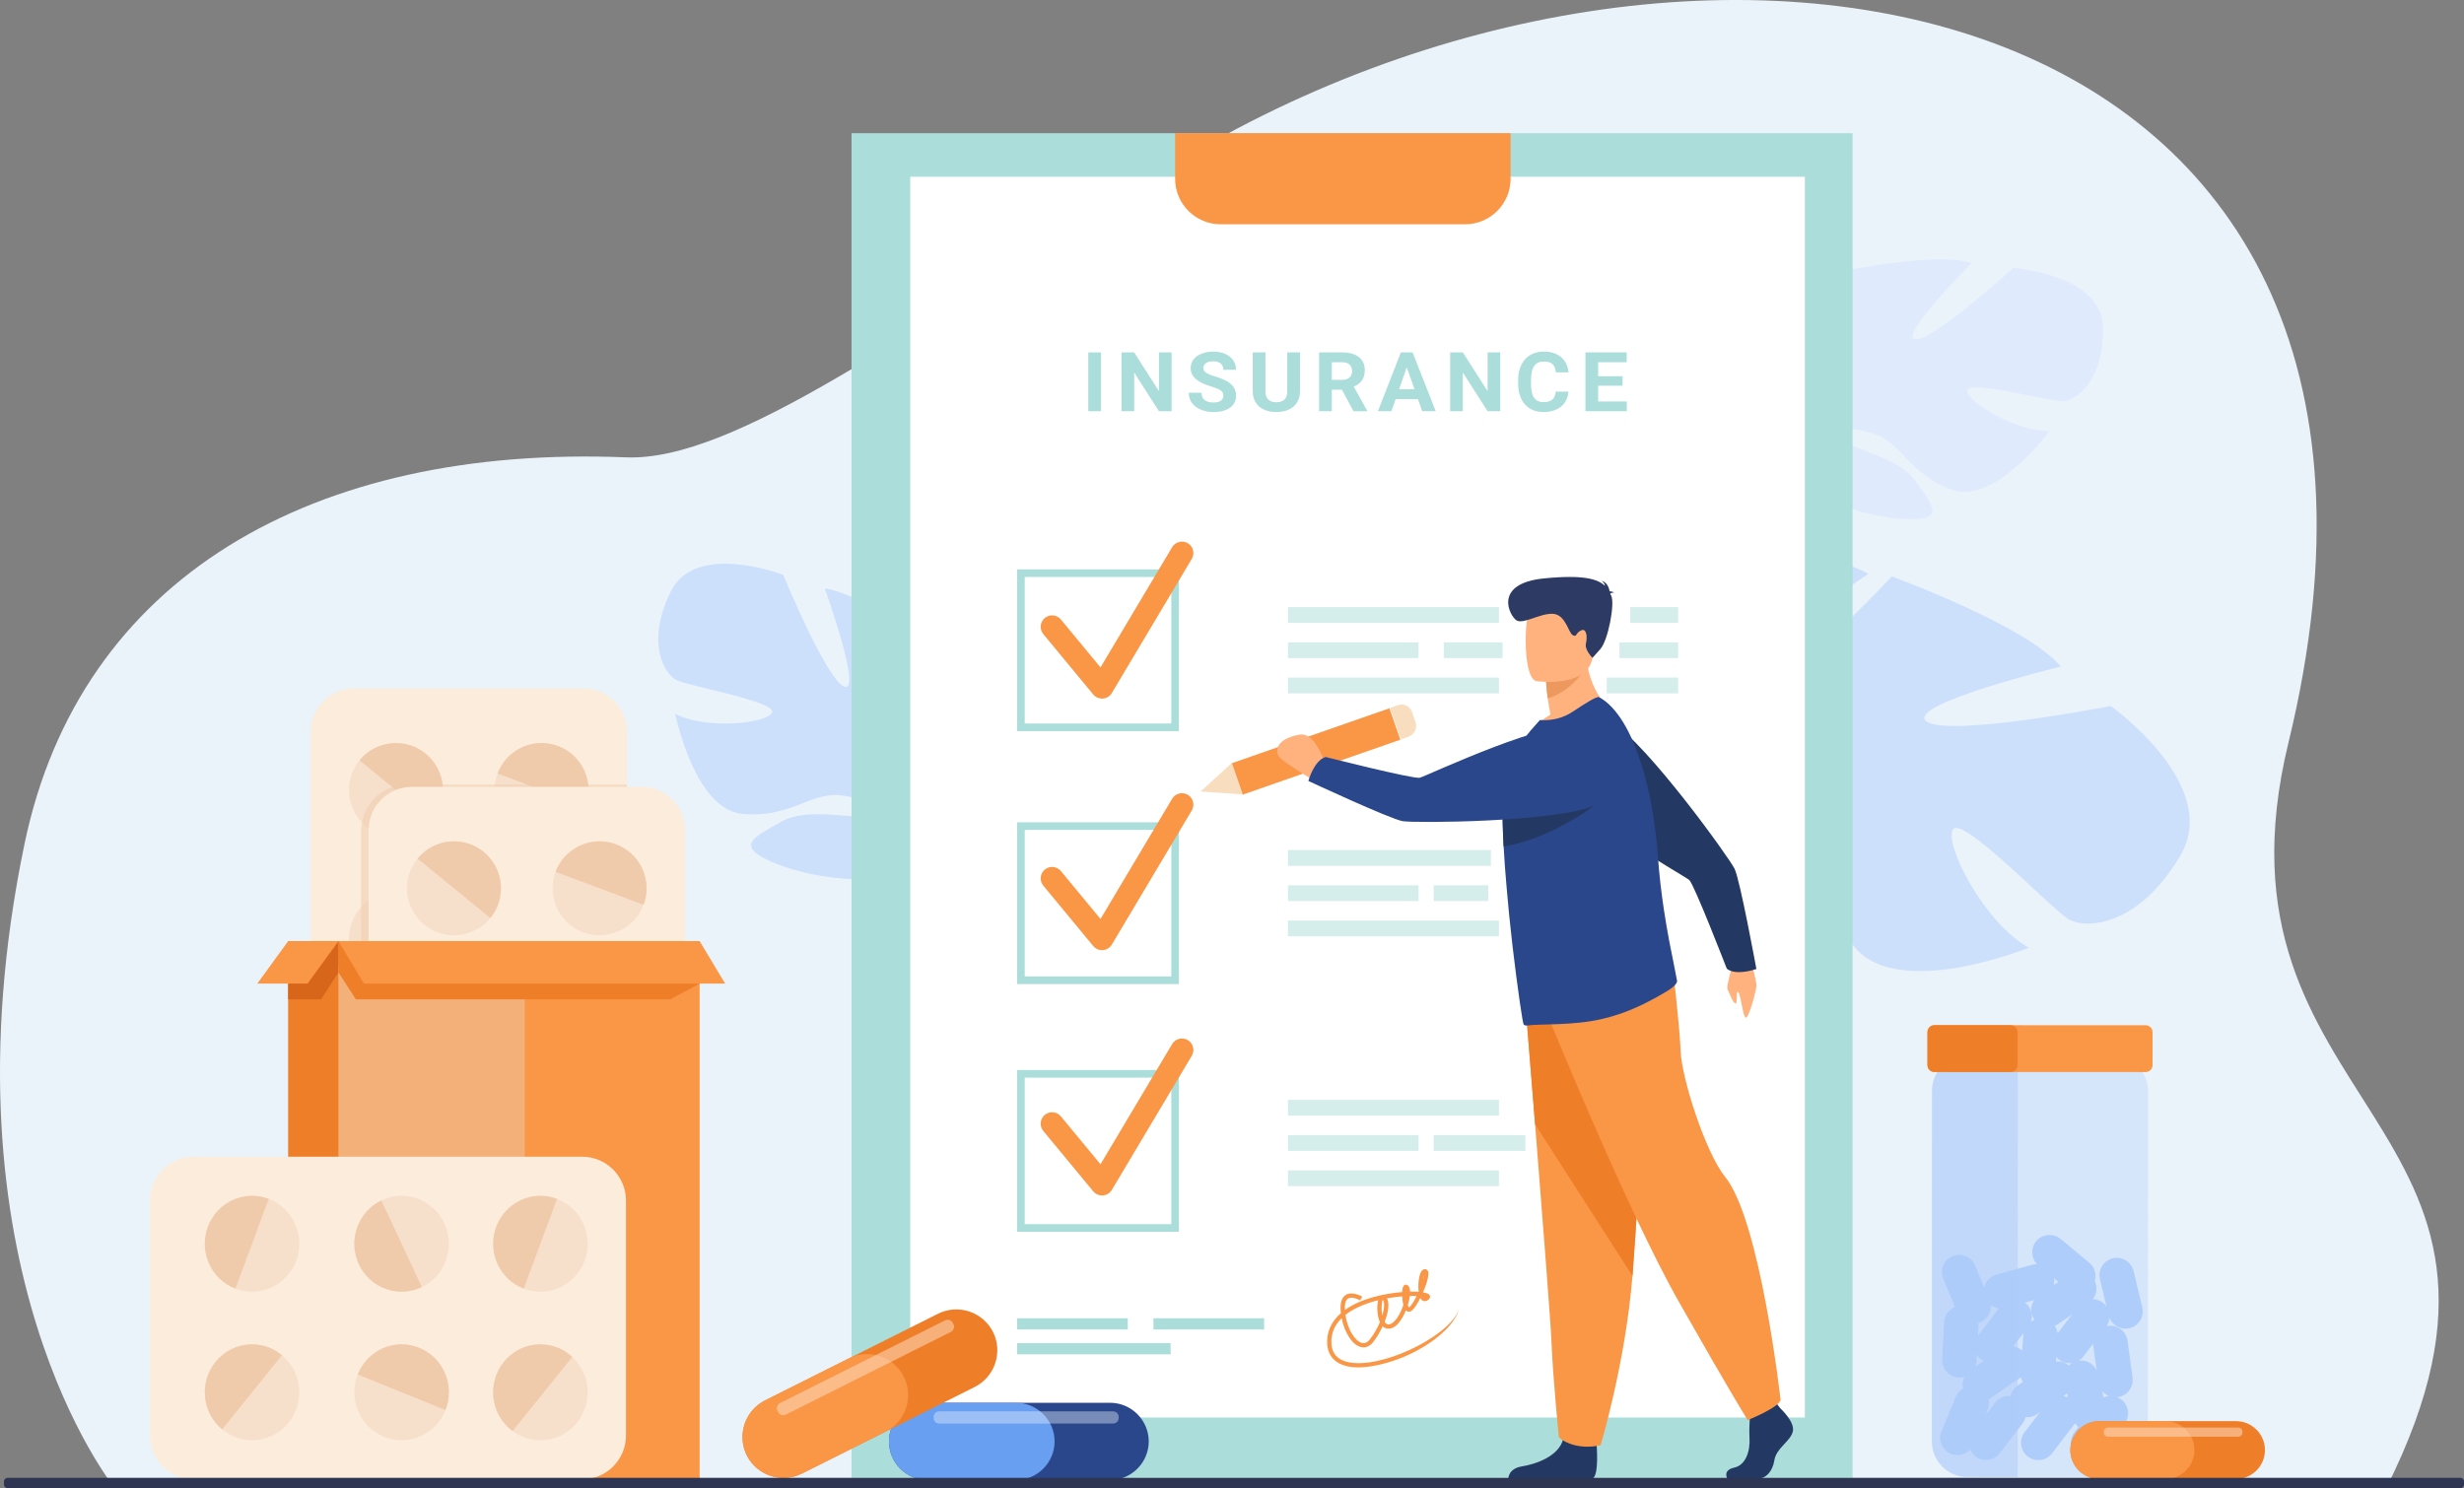 <?xml version="1.0" encoding="utf-8"?>
<!-- Generator: Adobe Illustrator 16.0.0, SVG Export Plug-In . SVG Version: 6.00 Build 0)  -->
<!DOCTYPE svg PUBLIC "-//W3C//DTD SVG 1.1//EN" "http://www.w3.org/Graphics/SVG/1.1/DTD/svg11.dtd">
<svg version="1.1" id="Слой_1" xmlns="http://www.w3.org/2000/svg" xmlns:xlink="http://www.w3.org/1999/xlink" x="0px" y="0px"
	 width="2731.38px" height="1649.88px" viewBox="0 0 2731.38 1649.88" style="enable-background:new 0 0 2731.38 1649.88;"
	 xml:space="preserve">
<rect x="0" y="0" width="2731.38" height="1649.88" fill="#808080" stroke="none"/>
<g>
	<path style="fill:#EBF3FA;" d="M127.3,1649.88c0,0-197.99-243.63-100.13-714.2c61.55-295.98,320.12-442.62,666.74-428.62
		c119.15,4.81,313.01-138.6,591.55-314.77c595.81-376.82,1457.66-216.78,1251.39,630.82c-99.82,410.18,313.98,416.75,108.32,826.77
		H127.3z"/>
	<path style="fill:#DFEBFD;" d="M2331.27,363.43c-0.91-59.83-99.8-66.38-99.8-66.38s-89.07,81.61-108.32,79.19
		c-19.25-2.42,62.52-84.65,62.52-84.65c-35.25-12.7-138.65,8.15-138.65,8.15s-23.27,115.75-41.33,108.67s25.83-101.44,25.83-101.44
		c-37.65,1.59-80.69,34.08-80.69,34.08c-57.73,56.07,17.25,127.31,17.25,127.31s-8.93,39.94-44.99,79.18l0,0
		c0,0-7.66,6.99-16.91,19.83l9.54,2.43c1.43-2.36,2.92-4.61,4.47-6.74c0-0.02,0.01-0.03,0.03-0.04c0.02-0.03,0.05-0.06,0.07-0.09
		c1.03-1.31,2.5-3.17,4.32-5.42c0,0,0-0.01,0.01-0.01c0-0.01,0.01,0,0.01-0.01c4.37-4.96,7.41-8.67,9.43-11.4
		c0.01-0.01,0.01-0.02,0.02-0.03c13.29-15.68,31.8-35.8,41.44-38.56c0,0-0.68-1.75-0.93-4.89c0.3,1.56,0.6,3.19,0.93,4.89
		c7.42,39.14,87.55,65.75,135.4,68c47.85,2.25,31.29-15.62,12.11-42.67c-19.18-27.05-71.88-34.63-84.96-46.65
		c-13.08-12.02,11.15-14.54,40.87-4.49s37.16,44.23,84.94,61.36s108.55-65.48,108.55-65.48c-36.49,1.88-92.37-32.21-91.73-44.46
		c0.64-12.25,90.12,11.77,105,11.84C2300.57,445.01,2332.18,423.26,2331.27,363.43z"/>
	<path style="fill:#CDE0FB;" d="M2416.84,948.89c46.55-78.71-77.14-166.16-77.14-166.16s-181.22,35.33-204.38,16.82
		c-23.16-18.51,149.04-60.46,149.04-60.46c-35.82-44.68-187.24-99.99-187.24-99.99s-122.67,132.33-140.57,108.69
		c-17.9-23.64,114.6-111.63,114.6-111.63c-50.35-27.97-132.38-19.94-132.38-19.94c-119.99,27.03-79.08,179.71-79.08,179.71
		s-43.5,44.94-121.82,67.32h0c0,0-15.57,3-37.87,12.35l10.49,10.77c3.75-1.93,7.48-3.68,11.21-5.22c0.02-0.02,0.04-0.03,0.07-0.03
		c0.05-0.02,0.11-0.04,0.16-0.07c2.38-0.88,5.79-2.13,9.96-3.62c0,0,0.01,0,0.02,0c0.01-0.01,0.01,0,0.02-0.01
		c9.65-2.99,16.58-5.4,21.38-7.34c0.02-0.01,0.03-0.01,0.04-0.02c29.83-9.84,70.02-21.3,84.78-17.21c0,0,0.52-2.83,2.7-7.12
		c-0.86,2.27-1.76,4.64-2.7,7.12c-21.55,56.93,61.68,155.55,122.25,196.66c60.58,41.11,53.25,4.6,49.83-45.97
		c-3.43-50.57-66.08-102.49-73.54-128.59c-7.46-26.11,26.14-10.06,56.87,26.75c30.73,36.81,13.16,87.3,61.78,147.75
		c48.62,60.46,193.74,1.24,193.74,1.24c-49.06-26.65-94.71-115.68-84.1-131.14c10.61-15.47,108.09,87.24,127.43,99.2
		C2311.73,1030.73,2370.29,1027.6,2416.84,948.89z"/>
	<path style="fill:#CDE0FB;" d="M743.33,656.13c27.6-56.68,124.9-18.74,124.9-18.74s48.51,117.67,67.96,123.97
		s-21.83-108.71-21.83-108.71c39.31,3.63,128.65,69.74,128.65,69.74s-29.53,120.84-9.13,122.16s20.69-108.33,20.69-108.33
		c35.22,18.34,61.76,68.58,61.76,68.58c30.03,79.3-73.35,113.76-73.35,113.76s-9.33,42.1,7.55,95.65c0,0,0,0,0,0
		s4.19,10.09,7.28,26.48l-10.18-1.94c-0.31-2.89-0.72-5.71-1.25-8.43c0-0.02,0-0.03-0.01-0.05c-0.01-0.04-0.02-0.08-0.02-0.12
		c-0.4-1.71-0.97-4.14-1.7-7.1c0,0,0-0.01,0-0.01c0-0.01-0.01-0.01,0-0.01c-1.95-6.69-3.19-11.59-3.9-15.09c0-0.01,0-0.02,0-0.03
		c-5.67-20.9-14.35-48.38-22.31-55.31c0,0,1.43-1.37,3.07-4.25c-0.98,1.36-2,2.77-3.07,4.25c-24.57,34.03-112.92,23.61-159.58,4.38
		c-46.66-19.23-22.88-28.89,7.52-46.13c30.39-17.24,84.06-0.92,101.92-6.54c17.85-5.63-4.14-18.86-36.99-22.55
		c-32.85-3.69-55.22,25.59-108.47,20.59c-53.25-5.01-74.31-110.98-74.31-110.98c33.97,18.1,102.53,10.54,107.39-1.43
		c4.87-11.98-91.25-29.04-105.48-35.63C736.18,747.68,715.73,712.81,743.33,656.13z"/>
	<g>
		<g>
			<path style="opacity:0.5;fill:#C0D8FB;" d="M2341.67,1637.59l-105.21-0.03l-55.65-0.01c-21.6-0.01-39.26-17.69-39.26-39.3
				l0.12-388.78c0-21.6,17.67-39.27,39.28-39.26l49.35,0.02l111.51,0.03c21.6,0,39.26,17.68,39.26,39.29l-0.11,388.78
				C2380.94,1619.92,2363.27,1637.59,2341.67,1637.59z"/>
			<path style="fill:#AFCDFB;" d="M2363.98,1527.37l-2.79-20.46l0,0l-2.79-20.47c-0.71-5.22-3.5-9.68-7.41-12.65
				s-8.95-4.46-14.17-3.75c-0.58,0.08-1.14,0.19-1.7,0.32c1.91-2.77,3-5.89,3.3-9.06c3.55,8.52,12.89,13.5,22.14,11.28
				c10.26-2.46,16.64-12.85,14.19-23.11l-4.81-20.08l0,0l-4.81-20.09c-1.23-5.12-4.44-9.28-8.63-11.86
				c-4.19-2.57-9.35-3.56-14.48-2.33c-10.26,2.46-16.64,12.86-14.19,23.11l7.24,30.27c-1.1-1.58-2.45-3.02-4.05-4.24
				c-3.3-2.53-7.19-3.79-11.07-3.9c1.9-2.46,3.15-5.32,3.7-8.3c0.72-3.91,0.22-8.03-1.58-11.76c2.17-7.18,0-15.31-6.11-20.37
				l-31.84-26.32c-8.13-6.72-20.27-5.57-26.99,2.56c-6.21,7.52-5.68,18.46,0.86,25.38c-1.69-0.01-3.4,0.19-5.11,0.66l-19.93,5.45
				l0,0l-19.92,5.45c-6.93,1.9-11.94,7.42-13.55,13.97l-2.09-5.01l0,0l-7.96-19.06c-4.07-9.73-15.35-14.37-25.08-10.3
				c-9.73,4.07-14.37,15.35-10.3,25.08l7.96,19.06l0,0l5.1,12.21c-6.76,2.69-11.72,9.13-12.11,16.84l-1.04,20.63l0,0l-1.04,20.63
				c-0.27,5.26,1.65,10.16,4.94,13.81c3.29,3.65,7.97,6.04,13.24,6.31c2.25,0.11,4.42-0.19,6.47-0.81
				c-1.98,3.98-2.54,8.58-1.52,12.96c-3.54,2.04-6.46,5.19-8.13,9.23l-7.89,19.09l0,0l-7.89,19.09c-2.01,4.87-1.85,10.13,0.04,14.66
				c1.88,4.54,5.49,8.36,10.36,10.38c7.6,3.14,16.12,0.97,21.41-4.76c1.25,2.95,3.24,5.63,5.96,7.71
				c8.38,6.41,20.47,4.81,26.88-3.57l12.55-16.4l0,0l12.56-16.4c1.7-2.23,2.82-4.72,3.42-7.3c4.37,0.44,8.9-0.59,12.78-3.26
				l3.29-2.27l-4.55,5.95l0,0l-12.55,16.4c-6.41,8.38-4.81,20.47,3.57,26.88c8.38,6.41,20.47,4.81,26.88-3.57l12.55-16.4l0,0
				l12.56-16.41c0.16-0.21,0.3-0.43,0.45-0.65c1.01,1.63,2.25,3.08,3.67,4.32l-4.47,5.84c-6.41,8.38-4.8,20.47,3.57,26.88
				c8.38,6.41,20.47,4.81,26.88-3.57l25.11-32.8c3.2-4.18,4.4-9.3,3.75-14.17c-0.65-4.87-3.14-9.5-7.33-12.7
				c-1.43-1.1-2.98-1.94-4.58-2.57c0.23-0.02,0.46-0.03,0.7-0.06C2358.03,1547.53,2365.4,1537.82,2363.98,1527.37z M2191.21,1509.07
				l0.36-7.04c1.21,2.04,2.81,3.9,4.8,5.43c0.75,0.57,1.54,1.06,2.34,1.5l-8.78,6.06
				C2190.64,1513.17,2191.1,1511.17,2191.21,1509.07z M2320.4,1491.62l3.75,27.52c-1.63-3.31-4.14-6.02-7.19-7.89
				c-3.71-2.28-8.18-3.3-12.72-2.66c1.96-1.2,3.75-2.75,5.22-4.67l10.78-14.08C2320.28,1490.43,2320.32,1491.02,2320.4,1491.62z
				 M2276.79,1417.28l4.83,3.99l-4.97,3.43C2277.18,1422.31,2277.25,1419.8,2276.79,1417.28z M2280.96,1478.08
				c-0.49-2.98-1.67-5.76-3.4-8.14c1.43-0.54,2.82-1.23,4.13-2.13l15.11-10.42L2280.96,1478.08z M2293.5,1513.96
				c-4.05-3.38-9.3-4.93-14.45-4.36l0.41-5.16c0.91,1.11,1.95,2.15,3.14,3.06c4.25,3.25,9.44,4.43,14.37,3.72
				C2295.7,1511.99,2294.54,1512.92,2293.5,1513.96z M2254.88,1441.39c-4.21,6.34-4.42,14.89,0.15,21.52
				c0.08,0.12,0.18,0.23,0.27,0.35c-1.39,0.53-2.72,1.21-3.94,2.04c0.87-2.73,1.13-5.6,0.76-8.39c-0.65-4.87-3.14-9.5-7.33-12.7
				c-0.02-0.01-0.04-0.03-0.06-0.04L2254.88,1441.39z M2235.79,1487.49l7.39-9.66c-0.11,0.6-0.19,1.2-0.24,1.82l-1.4,17.74
				c-2.77-2.5-6.17-4.1-9.74-4.69L2235.79,1487.49L2235.79,1487.49z M2201.18,1568.53l2.17-5.25c1.58-3.83,1.8-7.89,0.92-11.66
				c0.44-0.25,0.88-0.51,1.3-0.8l34.01-23.45c0.22-0.15,0.42-0.32,0.63-0.48c0.46,1.87,1.19,3.63,2.16,5.25l-6.05,4.18
				c-4.07,2.81-6.7,6.95-7.75,11.44c-6.39-0.62-12.96,1.94-17.13,7.39L2201.18,1568.53z M2291.39,1544.9l1.06,4.44
				c-1.71-0.77-3.5-1.27-5.31-1.5L2291.39,1544.9z M2331.88,1549.37l-1.48-6.18l0,0l-0.28-1.18c2.08,2.55,4.78,4.54,7.83,5.75
				C2335.87,1547.98,2333.81,1548.5,2331.88,1549.37z M2215.75,1450.6l-10.4,13.59l0,0l-12.55,16.4c-0.06,0.08-0.1,0.16-0.16,0.23
				l0.66-13c0.02-0.33,0-0.66,0-0.99c0.59-0.18,1.18-0.39,1.76-0.63c7.81-3.26,12.32-11.17,11.71-19.19
				C2209.38,1448.93,2212.48,1450.19,2215.75,1450.6z"/>
			<path style="opacity:0.5;fill:#AFCDFB;" d="M2236.45,1637.56l-55.65-0.01c-21.6-0.01-39.26-17.69-39.26-39.3l0.12-388.78
				c0-21.6,17.67-39.27,39.28-39.26l49.35,0.02c4.07,6.99,6.45,15.34,6.44,24.29l-0.13,439.12
				C2236.61,1634.96,2236.56,1636.27,2236.45,1637.56z"/>
			<path style="fill:#F99746;" d="M2378.49,1188.59l-149.43-0.05l-84.81-0.03c-4.21,0.01-7.63-3.44-7.63-7.64l0.01-36.61
				c0-4.2,3.44-7.63,7.64-7.63l84.69,0.02c0.01,0,0.01,0,0.02,0l149.53,0.04c4.2,0,7.63,3.44,7.63,7.64l-0.01,36.61
				C2386.13,1185.15,2382.69,1188.59,2378.49,1188.59z"/>
			<path style="fill:#EF7E29;" d="M2229.06,1188.54l-84.81-0.03c-4.21,0.01-7.63-3.44-7.63-7.64l0.01-36.61
				c0-4.2,3.44-7.63,7.64-7.63l84.69,0.02c0.01,0,0.01,0,0.02,0c4.18,0.01,7.62,3.44,7.61,7.64l-0.01,36.61
				C2236.57,1185.07,2233.21,1188.48,2229.06,1188.54z"/>
		</g>
	</g>
	<g>
		<rect x="943.94" y="147.67" style="fill:#ABDDDA;" width="1109.66" height="1490.82"/>
		<rect x="1009.01" y="195.98" style="fill:#FFFFFF;" width="991.7" height="1375.62"/>
		<path style="fill:#F99746;" d="M1302.62,147.67v50.5c0,27.89,22.59,50.5,50.45,50.5h271.01c27.87,0,50.45-22.61,50.45-50.5v-50.5
			H1302.62z"/>
	</g>
	<g>
		<g>
			<path style="fill:#ABDDDA;" d="M1220.5,455.9h-14.08v-65.2h14.08V455.9z"/>
			<path style="fill:#ABDDDA;" d="M1298.74,455.9h-14.08l-27.41-42.9v42.9h-14.08v-65.2h14.08l27.46,42.99v-42.99h14.03V455.9z"/>
			<path style="fill:#ABDDDA;" d="M1356.09,438.8c0-1.13-0.17-2.16-0.52-3.07c-0.34-0.91-1.01-1.75-2-2.53
				c-0.99-0.78-2.35-1.54-4.08-2.28c-1.74-0.75-3.98-1.54-6.74-2.37c-3.13-0.95-6.08-2.03-8.85-3.22c-2.77-1.19-5.19-2.6-7.28-4.23
				c-2.08-1.63-3.72-3.5-4.93-5.62c-1.21-2.12-1.81-4.6-1.81-7.43c0-2.72,0.62-5.2,1.85-7.46c1.24-2.25,2.97-4.17,5.21-5.75
				c2.24-1.58,4.9-2.81,7.98-3.69c3.08-0.88,6.47-1.32,10.16-1.32c3.79,0,7.23,0.5,10.33,1.5c3.1,1,5.74,2.4,7.93,4.19
				c2.19,1.79,3.88,3.92,5.07,6.38c1.19,2.46,1.78,5.16,1.78,8.08h-14.08c0-1.37-0.23-2.64-0.68-3.81c-0.45-1.16-1.15-2.16-2.09-3
				c-0.94-0.84-2.11-1.48-3.52-1.95c-1.41-0.46-3.07-0.69-4.98-0.69c-1.85,0-3.45,0.19-4.81,0.58c-1.36,0.39-2.49,0.93-3.38,1.61
				c-0.89,0.69-1.56,1.49-2.02,2.42c-0.45,0.93-0.68,1.91-0.68,2.96c0,2.15,1.15,3.95,3.45,5.4c2.3,1.45,5.67,2.8,10.12,4.05
				c3.72,1.1,7,2.33,9.83,3.67c2.83,1.34,5.19,2.87,7.09,4.57s3.33,3.61,4.3,5.73c0.97,2.12,1.45,4.52,1.45,7.21
				c0,2.87-0.59,5.42-1.76,7.66c-1.17,2.24-2.84,4.13-5,5.67s-4.76,2.72-7.82,3.54c-3.05,0.82-6.45,1.23-10.21,1.23
				c-2.25,0-4.51-0.19-6.76-0.56c-2.25-0.37-4.41-0.95-6.45-1.72c-2.05-0.78-3.95-1.75-5.7-2.91c-1.75-1.16-3.28-2.54-4.58-4.12
				c-1.3-1.58-2.32-3.38-3.05-5.4c-0.74-2.02-1.1-4.25-1.1-6.69h14.13c0,1.97,0.33,3.64,0.99,5.02c0.66,1.37,1.57,2.48,2.75,3.34
				c1.17,0.85,2.59,1.47,4.25,1.86c1.66,0.39,3.5,0.58,5.54,0.58c1.81,0,3.4-0.19,4.74-0.56s2.46-0.89,3.33-1.54
				c0.88-0.66,1.53-1.44,1.95-2.35C1355.88,440.82,1356.09,439.84,1356.09,438.8z"/>
			<path style="fill:#ABDDDA;" d="M1441.08,390.71v43.03c0,3.76-0.66,7.08-1.97,9.96s-3.13,5.29-5.45,7.23
				c-2.32,1.94-5.08,3.4-8.29,4.39s-6.7,1.48-10.49,1.48c-3.82,0-7.33-0.49-10.54-1.48c-3.21-0.98-5.97-2.45-8.29-4.39
				c-2.32-1.94-4.12-4.35-5.42-7.23s-1.95-6.2-1.95-9.96v-43.03h14.08v43.03c0,4.27,1.07,7.38,3.21,9.34
				c2.14,1.96,5.11,2.93,8.9,2.93c3.82,0,6.78-0.98,8.89-2.93c2.11-1.96,3.17-5.07,3.17-9.34v-43.03H1441.08z"/>
			<path style="fill:#ABDDDA;" d="M1487.54,432.04h-11.22v23.87h-14.08v-65.2h25.39c3.94,0,7.48,0.42,10.61,1.28
				c3.13,0.85,5.77,2.1,7.93,3.76c2.16,1.66,3.82,3.71,4.98,6.16c1.16,2.45,1.74,5.28,1.74,8.51c0,2.39-0.28,4.53-0.85,6.43
				c-0.56,1.9-1.38,3.58-2.44,5.06c-1.07,1.48-2.35,2.77-3.85,3.87c-1.5,1.1-3.19,2.06-5.07,2.87l14.79,26.64v0.63h-15.11
				L1487.54,432.04z M1476.33,421.16h11.36c1.85,0,3.46-0.23,4.86-0.69c1.39-0.46,2.55-1.12,3.47-1.97
				c0.92-0.85,1.62-1.87,2.09-3.04c0.47-1.18,0.71-2.5,0.71-3.96c0-3.07-0.92-5.49-2.75-7.25c-1.83-1.76-4.64-2.64-8.42-2.64h-11.31
				V421.16z"/>
			<path style="fill:#ABDDDA;" d="M1571.79,442.47h-24.69l-4.69,13.43h-14.97l25.44-65.2h13.05l25.58,65.2h-14.97L1571.79,442.47z
				 M1550.91,431.59h17.09l-8.59-24.4L1550.91,431.59z"/>
			<path style="fill:#ABDDDA;" d="M1663.08,455.9H1649l-27.41-42.9v42.9h-14.08v-65.2h14.08l27.46,42.99v-42.99h14.04V455.9z"/>
			<path style="fill:#ABDDDA;" d="M1738.64,434.19c-0.25,3.31-1.03,6.36-2.35,9.13c-1.31,2.78-3.13,5.16-5.45,7.14
				c-2.32,1.99-5.12,3.54-8.42,4.66c-3.3,1.12-7.06,1.68-11.29,1.68c-4.38,0-8.32-0.72-11.81-2.17c-3.49-1.45-6.45-3.53-8.87-6.25
				c-2.43-2.72-4.29-6.01-5.59-9.87c-1.3-3.87-1.95-8.2-1.95-13.01v-4.3c0-4.81,0.67-9.15,2.02-13.03c1.34-3.88,3.25-7.18,5.7-9.9
				c2.46-2.72,5.44-4.81,8.94-6.27c3.5-1.46,7.42-2.19,11.73-2.19c4.26,0,8.02,0.57,11.29,1.72c3.27,1.15,6.05,2.75,8.33,4.79
				c2.29,2.05,4.07,4.48,5.35,7.3c1.28,2.82,2.1,5.89,2.44,9.2h-14.08c-0.16-1.94-0.51-3.66-1.06-5.15
				c-0.55-1.49-1.34-2.75-2.37-3.76c-1.03-1.01-2.36-1.78-3.99-2.31c-1.63-0.52-3.6-0.78-5.92-0.78c-4.76,0-8.3,1.65-10.63,4.95
				c-2.33,3.3-3.5,8.41-3.5,15.34v4.39c0,3.37,0.26,6.33,0.77,8.87s1.33,4.66,2.44,6.36c1.11,1.7,2.55,2.98,4.32,3.83
				s3.9,1.28,6.41,1.28c2.22,0,4.14-0.24,5.75-0.72c1.61-0.48,2.96-1.2,4.04-2.17c1.08-0.97,1.92-2.19,2.51-3.65
				c0.59-1.46,0.97-3.16,1.13-5.1H1738.64z"/>
			<path style="fill:#ABDDDA;" d="M1798.62,427.65h-27.04v17.46h31.73v10.79h-45.81v-65.2h45.72v10.88h-31.64v15.54h27.04V427.65z"
				/>
		</g>
		<g>
			<path style="fill:#F99746;" d="M1543.46,1509.08c-15.73,5.1-31.08,7.76-43.14,6.75c-18.39-1.53-28.75-11.17-29.16-27.14
				c-0.33-12.67,4.93-23.77,15.24-32.76c-0.1-0.86-0.18-1.73-0.25-2.6c-0.68-8.93,1.23-14.87,5.67-17.64
				c7.18-4.48,17.85,1.65,18.3,1.91l-2.39,4.08c-2.39-1.39-9.49-4.45-13.42-1.98c-3.39,2.12-3.79,7.97-3.5,12.72
				c8.39-6.07,19.34-11.03,32.7-14.63c9.87-2.68,20.87-4.46,30.81-5.26c0.05-1.11,0.14-2.11,0.27-2.92
				c0.32-2.19,1.09-4.76,3.24-5.27c0.82-0.18,2.4-0.16,3.81,1.99c0.9,1.38,1.36,3.36,1.45,5.74c3.42-0.08,6.61-0.02,9.42,0.19
				c0.03-0.06,0.05-0.12,0.08-0.18c-0.69-5.6-0.2-12.19,0.73-16.45c1.2-5.47,3.16-8.24,5.91-8.5c1.65-0.15,3.09,0.74,3.74,2.32
				c1.54,3.71-1.35,13.73-5.52,23.34c0,0.02,0,0.03,0.01,0.05c3.92,0.66,6.58,1.75,7.41,3.26c0.63,1.14,0.71,2.9-0.95,4.43
				c-3.16,2.91-5.69,2.18-6.91,1.48c-1.03-0.59-1.87-1.6-2.53-2.9c-3.16,6.25-6.61,11.6-9.31,13.86c-2.49,2.1-4.68,1.26-5.5,0.8
				c-0.43-0.24-0.83-0.56-1.2-0.96c-1.08,2.63-2.29,5.16-3.6,7.44c-4.94,8.67-10.51,13.14-16.1,12.87
				c-2.29-0.11-4.32-1.02-6.03-2.67c-3.09,6.69-6.98,13.06-10.83,17.82c-3.93,4.84-8.94,6.62-14.11,5
				c-9.16-2.86-17.45-16.12-20.56-31.83c-7.83,7.66-11.64,16.73-11.38,27.13c0.35,13.62,8.71,21.21,24.83,22.55
				c40.7,3.39,112.06-34.45,117.46-62.29l0,0C1613.77,1471.47,1579.91,1497.27,1543.46,1509.08z M1491.4,1457.82
				c2.48,16.57,10.78,28.75,17.81,30.95c3.3,1.03,6.34-0.14,9.03-3.47c4.58-5.66,8.54-12.64,11.38-19.45
				c-0.82-1.76-1.47-3.82-1.96-6.17c-1.14-5.46-1.33-12.96,0.02-18.1c-7.6,1.88-15.22,4.42-22.28,7.75
				C1500,1451.89,1495.33,1454.72,1491.4,1457.82z M1534.85,1465.57c1.01,1.54,2.36,2.75,4.16,2.83c3.58,0.15,7.88-3.66,11.78-10.49
				c2.03-3.56,3.65-7.36,4.87-11.01c-0.79-2.96-1.19-6.42-1.33-9.6c-5.24,0.42-10.95,1.13-16.82,2.19
				C1540.57,1445.45,1538.79,1455.53,1534.85,1465.57z M1560.58,1446.98c0.74,2.22,1.4,2.65,1.4,2.66c2.64-2.27,5.65-7.18,8.4-12.78
				c-2.24-0.08-4.77-0.1-7.52-0.03C1562.48,1439.99,1561.69,1443.48,1560.58,1446.98z M1532.86,1440.91
				c-1.2,2.51-2.06,10.53-0.6,17.67C1534.62,1450.75,1535.11,1443.98,1532.86,1440.91z M1579.37,1437.89c0.01,0.01,0.02,0,0.03,0.01
				C1579.38,1437.9,1579.38,1437.9,1579.37,1437.89z M1578.67,1413.65c-0.42,1.21-0.82,2.93-1.12,4.94
				C1578.11,1416.65,1578.5,1414.96,1578.67,1413.65z"/>
		</g>
		<g>
			<g>
				<path style="fill:#ABDDDA;" d="M1306.84,810.61h-179.36V631.25h179.36V810.61z M1135.93,802.16h162.46V639.69h-162.46V802.16z"
					/>
			</g>
			<g>
				<path style="fill:#F99746;" d="M1221.62,774.55c-3.76,0-7.35-1.67-9.77-4.6L1156.5,703c-4.46-5.39-3.7-13.38,1.69-17.84
					c5.39-4.46,13.38-3.7,17.84,1.69l43.89,53.1l79.41-133.28c3.58-6.01,11.36-7.98,17.37-4.4c6.01,3.58,7.98,11.36,4.4,17.37
					l-88.61,148.72c-2.11,3.54-5.81,5.83-9.92,6.15C1222.26,774.54,1221.94,774.55,1221.62,774.55z"/>
			</g>
		</g>
		<g>
			<g>
				<path style="fill:#ABDDDA;" d="M1306.84,1091.05h-179.36V911.69h179.36V1091.05z M1135.93,1082.6h162.46V920.14h-162.46V1082.6z
					"/>
			</g>
			<g>
				<path style="fill:#F99746;" d="M1221.62,1053.45c-3.76,0-7.35-1.67-9.77-4.6l-55.35-66.95c-4.46-5.39-3.7-13.38,1.69-17.84
					c5.39-4.46,13.38-3.7,17.84,1.69l43.89,53.1l79.41-133.27c3.58-6.01,11.36-7.98,17.37-4.4c6.01,3.58,7.98,11.36,4.4,17.37
					l-88.61,148.72c-2.11,3.54-5.81,5.83-9.92,6.15C1222.26,1053.44,1221.94,1053.45,1221.62,1053.45z"/>
			</g>
		</g>
		<g>
			<g>
				<path style="fill:#ABDDDA;" d="M1306.84,1365.68h-179.36v-179.36h179.36V1365.68z M1135.93,1357.24h162.46v-162.46h-162.46
					V1357.24z"/>
			</g>
			<g>
				<path style="fill:#F99746;" d="M1221.62,1325.45c-3.76,0-7.35-1.67-9.77-4.6l-55.35-66.95c-4.46-5.39-3.7-13.38,1.69-17.84
					c5.39-4.46,13.38-3.7,17.84,1.69l43.89,53.1l79.41-133.28c3.58-6.01,11.36-7.98,17.37-4.4c6.01,3.58,7.98,11.36,4.4,17.37
					l-88.61,148.72c-2.11,3.54-5.81,5.83-9.92,6.15C1222.26,1325.44,1221.94,1325.45,1221.62,1325.45z"/>
			</g>
		</g>
		<g style="opacity:0.5;">
			<g>
				<rect x="1427.72" y="673.1" style="fill:#ABDDDA;" width="233.88" height="17.5"/>
				<rect x="1807.16" y="673.1" style="fill:#ABDDDA;" width="53.16" height="17.5"/>
			</g>
			<g>
				<rect x="1427.72" y="751.26" style="fill:#ABDDDA;" width="233.88" height="17.5"/>
				<rect x="1781.07" y="751.26" style="fill:#ABDDDA;" width="79.25" height="17.5"/>
			</g>
			<g>
				<rect x="1795.18" y="712.18" style="fill:#ABDDDA;" width="65.14" height="17.5"/>
				<rect x="1600.5" y="712.18" style="fill:#ABDDDA;" width="65.14" height="17.5"/>
				<rect x="1427.72" y="712.18" style="fill:#ABDDDA;" width="144.74" height="17.5"/>
			</g>
		</g>
		<g style="opacity:0.5;">
			<g>
				<rect x="1427.72" y="942.44" style="fill:#ABDDDA;" width="224.95" height="17.5"/>
			</g>
			<g>
				<rect x="1427.72" y="1020.6" style="fill:#ABDDDA;" width="233.88" height="17.5"/>
			</g>
			<g>
				<rect x="1589.23" y="981.52" style="fill:#ABDDDA;" width="60.53" height="17.5"/>
				<rect x="1427.72" y="981.52" style="fill:#ABDDDA;" width="144.74" height="17.5"/>
			</g>
		</g>
		<g style="opacity:0.5;">
			<g>
				<rect x="1427.72" y="1219.43" style="fill:#ABDDDA;" width="233.88" height="17.5"/>
			</g>
			<g>
				<rect x="1427.72" y="1297.59" style="fill:#ABDDDA;" width="233.88" height="17.5"/>
			</g>
			<g>
				<rect x="1589.23" y="1258.51" style="fill:#ABDDDA;" width="101.71" height="17.5"/>
				<rect x="1427.72" y="1258.51" style="fill:#ABDDDA;" width="144.74" height="17.5"/>
			</g>
		</g>
		<g>
			<rect x="1127.48" y="1461.57" style="fill:#ABDDDA;" width="122.7" height="12.42"/>
			<rect x="1278.6" y="1461.57" style="fill:#ABDDDA;" width="122.7" height="12.42"/>
			<rect x="1127.48" y="1489.12" style="fill:#ABDDDA;" width="170.16" height="12.42"/>
		</g>
	</g>
	<g>
		<g>
			<g>
				<g>
					<path style="fill:#FCECDB;" d="M694.92,811.27v428.9c0,26.32-21.53,47.86-47.86,47.86H392.13c-6.82,0-13.31-1.44-19.21-4.05
						c-16.83-7.43-28.65-24.31-28.65-43.81v-428.9c0-26.33,21.54-47.86,47.86-47.86h254.93
						C673.39,763.41,694.92,784.94,694.92,811.27z"/>
					<path style="fill:#F7E0CB;" d="M581.99,924.69c-26.94-10.12-40.57-40.15-30.46-67.08c10.11-26.93,40.14-40.57,67.08-30.46
						c26.93,10.11,40.57,40.15,30.46,67.08C638.96,921.16,608.92,934.8,581.99,924.69z"/>
					<path style="fill:#EFCBAB;" d="M649.07,894.23l-97.54-36.63c10.11-26.93,40.14-40.57,67.08-30.46
						C645.55,837.26,659.19,867.3,649.07,894.23z"/>
					<path style="fill:#F7E0CB;" d="M405.95,916.28c-22.3-18.2-25.6-51.02-7.41-73.3c18.19-22.28,51-25.61,73.3-7.41
						c22.28,18.19,25.6,51.02,7.41,73.3C461.05,931.15,428.23,934.47,405.95,916.28z"/>
					<path style="fill:#EFCBAB;" d="M479.25,908.87l-80.71-65.89c18.19-22.28,51-25.61,73.3-7.41
						C494.12,853.76,497.44,886.58,479.25,908.87z"/>
					<path style="fill:#F7E0CB;" d="M581.99,1242.48c-26.94-10.12-40.57-40.15-30.46-67.08c10.11-26.93,40.14-40.58,67.08-30.46
						c26.93,10.11,40.57,40.15,30.46,67.08C638.96,1238.95,608.92,1252.59,581.99,1242.48z"/>
					<path style="fill:#EFCBAB;" d="M649.07,1215.56l-97.54-36.63c10.11-26.93,40.14-40.57,67.08-30.46
						C645.55,1158.59,659.19,1188.63,649.07,1215.56z"/>
					<path style="fill:#F7E0CB;" d="M405.95,1234.06c-22.3-18.2-25.6-51.02-7.41-73.3c18.19-22.28,51-25.61,73.3-7.41
						c22.28,18.19,25.6,51.01,7.41,73.3C461.05,1248.93,428.23,1252.25,405.95,1234.06z"/>
					<path style="fill:#EFCBAB;" d="M479.25,1230.19l-80.71-65.89c18.19-22.28,51-25.61,73.3-7.41
						C494.12,1175.08,497.44,1207.91,479.25,1230.19z"/>
					<g>
						<path style="fill:#F7E0CB;" d="M622.62,1087.81c-26.01,12.33-57.07,1.23-69.39-24.77c-12.32-25.99-1.24-57.06,24.76-69.38
							c26-12.32,57.07-1.23,69.39,24.76C659.7,1044.41,648.61,1075.48,622.62,1087.81z"/>
						<path style="fill:#EFCBAB;" d="M647.38,1018.42l-94.15,44.62c-12.32-25.99-1.24-57.06,24.76-69.38
							C603.99,981.33,635.06,992.42,647.38,1018.42z"/>
					</g>
					<path style="fill:#F7E0CB;" d="M390.53,1021.37c10.69-26.72,41.02-39.7,67.72-29.01c26.71,10.69,39.7,41,29.01,67.72
						c-10.69,26.71-41.02,39.7-67.72,29.01C392.83,1078.4,379.84,1048.08,390.53,1021.37z"/>
					<path style="fill:#EFCBAB;" d="M419.53,1089.09l38.72-96.73c26.71,10.69,39.7,41,29.01,67.72
						C476.57,1086.79,446.24,1099.78,419.53,1089.09z"/>
				</g>
			</g>
			<path style="opacity:0.5;fill:#EFCBAB;" d="M694.92,869.96v373.22c0,24.66-19.7,44.84-43.79,44.84H417.86
				c-6.24,0-12.18-1.35-17.58-3.8V921.63c0-14.83,6.19-28.25,16.05-37.69c3.64-3.49,7.79-6.45,12.33-8.72
				c6.68-3.36,14.18-5.25,22.09-5.25H694.92z"/>
		</g>
		<g>
			<g>
				<path style="fill:#FCECDB;" d="M408.61,1349.13v-428.9c0-26.32,21.54-47.86,47.86-47.86h254.93c26.32,0,47.86,21.54,47.86,47.86
					v428.9c0,26.32-21.54,47.86-47.86,47.86H456.46C430.14,1396.98,408.61,1375.45,408.61,1349.13z"/>
				<path style="fill:#F7E0CB;" d="M646.32,1033.66c-26.94-10.12-40.57-40.15-30.46-67.08c10.11-26.93,40.14-40.58,67.08-30.46
					c26.93,10.11,40.57,40.15,30.46,67.08C703.29,1030.13,673.25,1043.77,646.32,1033.66z"/>
				<path style="fill:#EFCBAB;" d="M713.41,1003.2l-97.54-36.62c10.11-26.93,40.14-40.58,67.08-30.46
					C709.88,946.23,723.52,976.27,713.41,1003.2z"/>
				<path style="fill:#F7E0CB;" d="M470.28,1025.24c-22.3-18.2-25.6-51.02-7.41-73.3c18.19-22.28,51-25.61,73.3-7.41
					c22.28,18.19,25.6,51.01,7.41,73.3C525.39,1040.12,492.56,1043.44,470.28,1025.24z"/>
				<path style="fill:#EFCBAB;" d="M543.58,1017.83l-80.71-65.89c18.19-22.28,51-25.61,73.3-7.41
					C558.45,962.73,561.77,995.55,543.58,1017.83z"/>
				<path style="fill:#F7E0CB;" d="M646.32,1351.44c-26.94-10.12-40.57-40.15-30.46-67.08c10.11-26.93,40.14-40.58,67.08-30.46
					c26.93,10.11,40.57,40.15,30.46,67.08C703.29,1347.92,673.25,1361.56,646.32,1351.44z"/>
				<path style="fill:#EFCBAB;" d="M713.41,1324.53l-97.54-36.62c10.11-26.93,40.14-40.58,67.08-30.46
					C709.88,1267.56,723.52,1297.6,713.41,1324.53z"/>
				<path style="fill:#F7E0CB;" d="M470.28,1343.03c-22.3-18.2-25.6-51.02-7.41-73.3c18.19-22.28,51-25.61,73.3-7.41
					c22.28,18.19,25.6,51.01,7.41,73.3C525.39,1357.9,492.56,1361.22,470.28,1343.03z"/>
				<path style="fill:#EFCBAB;" d="M543.58,1339.16l-80.71-65.89c18.19-22.28,51-25.61,73.3-7.41
					C558.45,1284.05,561.77,1316.87,543.58,1339.16z"/>
				<g>
					<path style="fill:#F7E0CB;" d="M686.95,1196.77c-26.01,12.33-57.07,1.23-69.39-24.76c-12.32-26-1.24-57.06,24.76-69.39
						c25.99-12.32,57.07-1.23,69.39,24.76C724.03,1153.38,712.94,1184.45,686.95,1196.77z"/>
					<path style="fill:#EFCBAB;" d="M711.71,1127.39l-94.15,44.62c-12.32-26-1.24-57.06,24.76-69.39
						C668.32,1090.3,699.39,1101.39,711.71,1127.39z"/>
				</g>
				<path style="fill:#F7E0CB;" d="M454.86,1130.34c10.69-26.72,41.02-39.7,67.72-29.01c26.71,10.69,39.7,41,29.01,67.72
					c-10.69,26.71-41.02,39.7-67.72,29.01C457.16,1187.37,444.17,1157.05,454.86,1130.34z"/>
				<path style="fill:#EFCBAB;" d="M483.86,1198.06l38.71-96.73c26.71,10.69,39.7,41,29.01,67.72
					C540.9,1195.76,510.57,1208.75,483.86,1198.06z"/>
			</g>
		</g>
		<g>
			<rect x="319.4" y="1043.45" style="fill:#EF7E29;" width="400.39" height="597.53"/>
			<rect x="375.17" y="1043.45" style="fill:#F99746;" width="400.39" height="597.54"/>
			<polygon style="fill:#D8661A;" points="375.17,1078.12 355.99,1107.96 319.4,1107.96 319.4,1043.45 375.17,1043.45 			"/>
			<polygon style="fill:#F99746;" points="340.97,1090.52 285.2,1090.52 319.4,1043.45 375.17,1043.45 			"/>
			<polygon style="opacity:0.5;fill:#EFCBAB;" points="581.68,1642.89 375.17,1642.89 375.17,1070.68 581.68,1090.52 			"/>
			<polygon style="fill:#EF7E29;" points="775.56,1090.52 743.08,1107.96 394.48,1107.96 375.17,1078.12 375.17,1043.45 			"/>
			<polygon style="fill:#F99746;" points="803.85,1090.52 403.46,1090.52 375.17,1043.45 775.56,1043.45 			"/>
		</g>
	</g>
	<g>
		<g>
			<g>
				<path style="fill:#FCECDB;" d="M645.43,1640.17h-430.7c-26.66,0-48.48-21.82-48.48-48.48v-260.77
					c0-26.66,21.82-48.48,48.48-48.48h430.7c26.66,0,48.48,21.82,48.48,48.48v260.77C693.91,1618.35,672.1,1640.17,645.43,1640.17z"
					/>
				<path style="fill:#F7E0CB;" d="M328.48,1397.65c-10.18,27.49-40.38,41.39-67.47,31.07c-27.09-10.32-40.81-40.95-30.63-68.44
					c10.17-27.47,40.38-41.39,67.47-31.07C324.93,1339.53,338.65,1370.18,328.48,1397.65z"/>
				<path style="fill:#EFCBAB;" d="M297.85,1329.22l-36.84,99.51c-27.09-10.32-40.81-40.95-30.63-68.44
					C240.55,1332.81,270.76,1318.9,297.85,1329.22z"/>
				<path style="fill:#F7E0CB;" d="M320.02,1577.25c-18.31,22.75-51.31,26.12-73.72,7.56c-22.41-18.56-25.76-52.03-7.45-74.78
					c18.3-22.73,51.31-26.12,73.72-7.56S338.31,1554.52,320.02,1577.25z"/>
				<path style="fill:#EFCBAB;" d="M312.56,1502.47l-66.27,82.34c-22.41-18.56-25.76-52.03-7.45-74.78
					C257.14,1487.3,290.15,1483.91,312.56,1502.47z"/>
				<path style="fill:#F7E0CB;" d="M648.11,1397.65c-10.18,27.49-40.38,41.39-67.47,31.07s-40.81-40.95-30.63-68.44
					c10.17-27.47,40.38-41.39,67.47-31.07C644.56,1339.53,658.28,1370.18,648.11,1397.65z"/>
				<path style="fill:#EFCBAB;" d="M617.48,1329.22l-36.84,99.51c-27.09-10.32-40.81-40.95-30.63-68.44
					C560.19,1332.81,590.4,1318.9,617.48,1329.22z"/>
				<path style="fill:#F7E0CB;" d="M639.64,1577.25c-17.67,21.96-49.05,25.87-71.37,9.38c-0.8-0.56-1.57-1.18-2.35-1.82
					c-22.42-18.55-25.76-52.03-7.45-74.78c18.29-22.74,51.3-26.12,73.72-7.56c0.76,0.64,1.5,1.28,2.23,1.95
					C654.81,1523.3,657.31,1555.29,639.64,1577.25z"/>
				<path style="fill:#EFCBAB;" d="M634.41,1504.43l-66.15,82.2c-0.8-0.56-1.57-1.18-2.35-1.82c-22.42-18.55-25.76-52.03-7.45-74.78
					c18.29-22.74,51.3-26.12,73.72-7.56C632.95,1503.11,633.69,1503.75,634.41,1504.43z"/>
				<g>
					<path style="fill:#F7E0CB;" d="M492.54,1356.21c12.4,26.53,1.24,58.22-24.91,70.79c-26.15,12.57-57.39,1.27-69.79-25.26
						c-12.39-26.52-1.24-58.22,24.91-70.79C448.9,1318.38,480.15,1329.69,492.54,1356.21z"/>
					<path style="fill:#EFCBAB;" d="M422.75,1330.94l44.88,96.05c-26.15,12.57-57.39,1.27-69.79-25.26
						C385.45,1375.21,396.61,1343.51,422.75,1330.94z"/>
				</g>
				<path style="fill:#F7E0CB;" d="M425.72,1592.98c-26.88-10.91-39.93-41.84-29.17-69.09c10.75-27.25,41.24-40.5,68.11-29.59
					c26.86,10.91,39.93,41.84,29.17,69.09S452.58,1603.89,425.72,1592.98z"/>
				<path style="fill:#EFCBAB;" d="M493.84,1563.39l-97.29-39.5c10.75-27.25,41.24-40.5,68.11-29.59
					C491.52,1505.21,504.59,1536.15,493.84,1563.39z"/>
			</g>
		</g>
	</g>
	<g>
		<g>
			<path style="fill:#2B478B;" d="M1273.39,1598.1c0,11.78-4.82,22.48-12.59,30.25c-7.77,7.77-18.47,12.59-30.25,12.59h-202.28
				c-23.55,0-42.82-19.29-42.82-42.84c0-11.78,4.82-22.48,12.58-30.25c7.77-7.75,18.47-12.58,30.25-12.58h202.28
				C1254.11,1555.28,1273.39,1574.55,1273.39,1598.1z"/>
			<path style="fill:#699FF0;" d="M1169.04,1598.1c0,11.78-4.82,22.48-12.58,30.25c-7.77,7.77-18.47,12.59-30.25,12.59h-97.95
				c-23.55,0-42.82-19.29-42.82-42.84c0-11.78,4.82-22.48,12.58-30.25c7.77-7.75,18.47-12.58,30.25-12.58h97.95
				C1149.77,1555.28,1169.04,1574.55,1169.04,1598.1z"/>
			<path style="opacity:0.4;fill:#E9F3FE;" d="M1233.98,1578.29h-192.95c-3.34,0-6.07-2.73-6.07-6.07v-1.37
				c0-3.34,2.73-6.07,6.07-6.07h192.95c3.34,0,6.07,2.73,6.07,6.07v1.37C1240.05,1575.55,1237.32,1578.29,1233.98,1578.29z"/>
		</g>
		<g>
			<path style="fill:#EF7E29;" d="M1100.78,1476.78c5.59,11.16,6.11,23.6,2.43,34.65c-3.67,11.05-11.53,20.71-22.69,26.3
				l-191.73,96.08c-22.32,11.19-49.75,2.06-60.94-20.26c-5.59-11.16-6.11-23.6-2.45-34.64c3.68-11.04,11.53-20.69,22.7-26.29
				l191.73-96.08C1062.16,1445.35,1089.59,1454.45,1100.78,1476.78z"/>
			<path style="fill:#F99746;" d="M1001.87,1526.34c5.59,11.16,6.11,23.6,2.45,34.64c-3.67,11.05-11.53,20.71-22.69,26.3
				l-92.84,46.52c-22.32,11.19-49.75,2.06-60.94-20.26c-5.59-11.16-6.11-23.6-2.45-34.64c3.68-11.04,11.53-20.69,22.7-26.29
				l92.84-46.52C963.27,1494.9,990.68,1504.02,1001.87,1526.34z"/>
			<path style="opacity:0.5;fill:#FFE2CC;" d="M1054.01,1476.71l-182.88,91.65c-3.16,1.59-7.05,0.29-8.64-2.87l-0.65-1.3
				c-1.59-3.16-0.29-7.05,2.87-8.64l182.88-91.65c3.16-1.59,7.05-0.29,8.64,2.87l0.65,1.3
				C1058.47,1471.24,1057.18,1475.13,1054.01,1476.71z"/>
		</g>
	</g>
	<g>
		<g>
			<path style="fill:#FFB27D;" d="M1938.7,1059.2c0,0,9.1,28.01,8.31,34.42c-0.78,6.41-6.49,28.3-10.57,33.9
				c-4.08,5.6-6.09-22.82-9.32-27.1c-3.23-4.28-0.66,10.7-2.94,12.09c-2.28,1.39-7.02-11.02-9.06-15.39s4.99-20.51,5.01-31.76
				C1920.15,1054.11,1938.7,1059.2,1938.7,1059.2z"/>
			<path style="fill:#233862;" d="M1724.8,836.7c-2.52-32.12,32.37-54.14,59.92-37.44c0.57,0.34,1.13,0.69,1.68,1.05
				c41.25,26.55,130.24,150.43,136.37,162.84c6.12,12.41,24.2,111.14,24.2,111.14s-22.34,8.17-32.79-0.31
				c0,0-36.23-93.63-41.59-98.31c-5.36-4.68-144.92-82.99-146.11-112.35C1726.17,855.56,1725.54,846.23,1724.8,836.7z"/>
		</g>
		<g>
			
				<rect x="1440.82" y="740.02" transform="matrix(-0.329 -0.944 0.944 -0.329 1152.556 2484.781)" style="fill:#F99746;" width="36.9" height="185.61"/>
			<polygon style="fill:#F9DDBF;" points="1330.87,877.52 1377.69,880.76 1365.56,845.91 			"/>
			<path style="fill:#F9DDBF;" d="M1565.25,789.35l3.83,11.02c2.36,6.78-1.22,14.18-8,16.54l-8.11,2.82l-12.13-34.85l8.82-3.07
				C1556.05,779.59,1563.03,782.96,1565.25,789.35z"/>
		</g>
		<g>
			<path style="fill:#233862;" d="M1973.84,1561.78c0,0,16.63,15.18,13.38,25.96c-3.24,10.78-18.25,17.97-20.28,31.15
				c-2.03,13.18-10.14,20.37-17.44,20.37s-34.81,0-34.81,0s-5.37-9.27,7.61-12.07c12.98-2.79,17.87-18.28,17.06-32.66
				c-0.81-14.38,1.22-33.55,1.22-33.55l27.58-6.39L1973.84,1561.78z"/>
			<path style="fill:#233862;" d="M1769.82,1601.04c0,0,2.98,34.54-4.32,38.13l-93.43-0.19c0,0,0-10.78,15.01-13.18
				c15.01-2.4,41.37-11.18,45.83-30.75C1737.37,1575.48,1769.82,1601.04,1769.82,1601.04z"/>
			<path style="fill:#F99746;" d="M1690.94,1113.15c0,0,4.93,60.54,10.72,133.32c7.87,98.86,17.34,220.29,18.28,243.3
				c1.62,39.95,8.12,103.84,8.12,103.84s15.41,15.18,46.24,8.78c0,0,27.48-91.21,35.32-187.72c0.12-1.58,0.24-3.18,0.37-4.77
				c7.3-98.25,18.65-305.13,18.65-305.13L1690.94,1113.15z"/>
			<path style="fill:#EF7E29;" d="M1690.94,1113.15c0,0,4.93,60.54,10.72,133.32l107.96,168.2c0.12-1.58,0.24-3.18,0.37-4.77
				c7.3-98.25,18.65-305.13,18.65-305.13L1690.94,1113.15z"/>
			<path style="fill:#F99746;" d="M1713.44,1120.34c0,0,88.83,219.26,147.23,322.3c58.41,103.04,76.66,131.8,76.66,131.8
				s33.46-13.18,36.5-22.17c0,0-22.33-198.92-61.45-247.42c-22.1-27.4-48.06-109.63-49.28-138.39c-1.22-28.76-7.91-85.67-7.91-85.67
				L1713.44,1120.34z"/>
		</g>
		<path style="fill:#FFB27D;" d="M1790.04,791.44c0,0-59.51,30.19-94.37,20.12c0,0,8.31-10.93,23.08-19.23
			c-1.34-6.93-2.39-12.95-3.02-18.05c-1.7-11.78-1.83-18.47-1.83-18.47l22.82-18.69l21.64-17.89
			C1757.59,768.32,1790.04,791.44,1790.04,791.44z"/>
		<path style="fill:#2B478B;" d="M1849.15,1098.15c-24.03,14.54-46.78,25.48-73.4,31.62c-31.4,7.45-70,5.25-82.91,7.22
			c-1.33,0.18-2.58-0.17-3.77-0.95c-1.01-0.52-6.71-38.82-12.42-87.17c-0.25-1.94-0.52-3.91-0.63-5.88l-0.08-0.65
			c-2.22-18.9-4.16-38.75-5.85-58.65c-1.38-15.48-2.51-30.8-3.29-45.18c-0.99-17.99-1.4-34.53-0.99-48.13
			c0.18-6.22,0.54-11.8,1.1-16.65c3.4-28.24,16.87-48.42,29.56-63.44l10.52-11.97c12.2,0.77,24.66-1.53,36.41-9.29
			c12.85-8.46,26.72-17.56,29.34-16.04c19.7,10.78,35.73,38.7,47.19,75.58c6.57,21.23,11.61,45.32,14.83,70.83
			c1.04,7.92,1.92,16.04,2.59,24.13c0.13,1.5,0.24,2.99,0.36,4.47c1.54,22.11,4.07,42.83,6.87,61.33
			c3.77,24.96,8.05,45.86,11.08,60.58c1.52,7.49,2.68,13.29,3.37,17.44C1859.64,1090.95,1852.38,1096.13,1849.15,1098.15z"/>
		<path style="fill:#ED985F;" d="M1759.12,737.98c0,0-14.64,27.98-43.4,36.3c-1.7-11.78-1.83-18.47-1.83-18.47l22.82-18.69
			L1759.12,737.98z"/>
		<path style="fill:#FFB27D;" d="M1703.3,755.21c0,0,57.51,8.24,62.19-27.11c4.68-35.35,15.26-58.09-21.26-64.84
			s-45.46,5.82-49.93,17.24C1689.82,691.93,1688.46,752.16,1703.3,755.21z"/>
		<path style="fill:#2C3A64;" d="M1784.95,658.23c0.51-0.61,1.7-1.11,4.37-1.31c0,0-2.16-1.29-5.02-1.31
			c-0.63-3.7-2.74-10.24-9.16-11.71c0,0,3.47,1.76,4,5.7c-7.55-7.46-23.53-12.68-67.39-8.34c-57.81,5.72-37.99,42.41-30.41,46.68
			c7.58,4.27,26.21-8.22,40.2-7.39c13.99,0.83,17.04,20.96,21.84,23.63s2.83-2.18,9.19-5.21c6.35-3.02,7.17,7.58,5.46,14.53
			c-1.71,6.94,7.27,15.88,7.27,15.88s0,0,8.71-9.76c8.71-9.76,16.29-50.53,12.08-59.1C1785.7,659.77,1785.33,659,1784.95,658.23z"/>
		<path style="fill:#233862;" d="M1766.69,893.52c0,0-48.49,36.89-99.89,44.98c-0.99-17.99-1.4-34.53-0.99-48.13L1766.69,893.52z"/>
		<g>
			<path style="fill:#FFB27D;" d="M1468.9,845.91c-0.76-0.82-10.65-33.88-27.75-31.46c-11.16,1.57-29.39,8.03-24.55,22.73
				c1.9,5.78,35.9,25.69,35.9,25.69L1468.9,845.91z"/>
			<path style="fill:#2B478B;" d="M1772.68,822.23c27.65,16.54,25.41,57.74-4.16,70.53c-0.61,0.26-1.22,0.52-1.83,0.76
				c-45.52,18.26-198.06,19.11-211.72,16.92c-13.66-2.19-104.63-44.6-104.63-44.6s6.27-22.95,19.23-26.56c0,0,97.32,24.66,104.24,23
				c6.92-1.66,151.56-70.12,176.19-54.09C1756.51,812.43,1764.48,817.32,1772.68,822.23z"/>
		</g>
	</g>
	<g>
		<path style="fill:#EF7E29;" d="M2510.74,1607.7c0,8.82-3.61,16.84-9.43,22.66c-5.82,5.82-13.84,9.43-22.66,9.43h-151.55
			c-17.65,0-32.08-14.45-32.08-32.09c0-8.82,3.61-16.84,9.42-22.66c5.82-5.81,13.84-9.42,22.66-9.42h151.55
			C2496.29,1575.61,2510.74,1590.05,2510.74,1607.7z"/>
		<path style="fill:#F99746;" d="M2432.56,1607.7c0,8.82-3.61,16.84-9.42,22.66c-5.82,5.82-13.84,9.43-22.66,9.43h-73.38
			c-17.65,0-32.08-14.45-32.08-32.09c0-8.82,3.61-16.84,9.42-22.66c5.82-5.81,13.84-9.42,22.66-9.42h73.38
			C2418.12,1575.61,2432.56,1590.05,2432.56,1607.7z"/>
		<path style="opacity:0.5;fill:#FFE2CC;" d="M2481.21,1592.85h-144.56c-2.5,0-4.55-2.05-4.55-4.55v-1.03c0-2.5,2.05-4.55,4.55-4.55
			h144.56c2.5,0,4.55,2.05,4.55,4.55v1.03C2485.76,1590.8,2483.72,1592.85,2481.21,1592.85z"/>
	</g>
	<path style="fill:#2E3552;" d="M2727.51,1649.88H8.28c-2.13,0-3.88-1.75-3.88-3.88v-3.63c0-2.13,1.74-3.88,3.88-3.88h2719.23
		c2.13,0,3.88,1.74,3.88,3.88v3.63C2731.38,1648.13,2729.64,1649.88,2727.51,1649.88z"/>
</g>
</svg>

